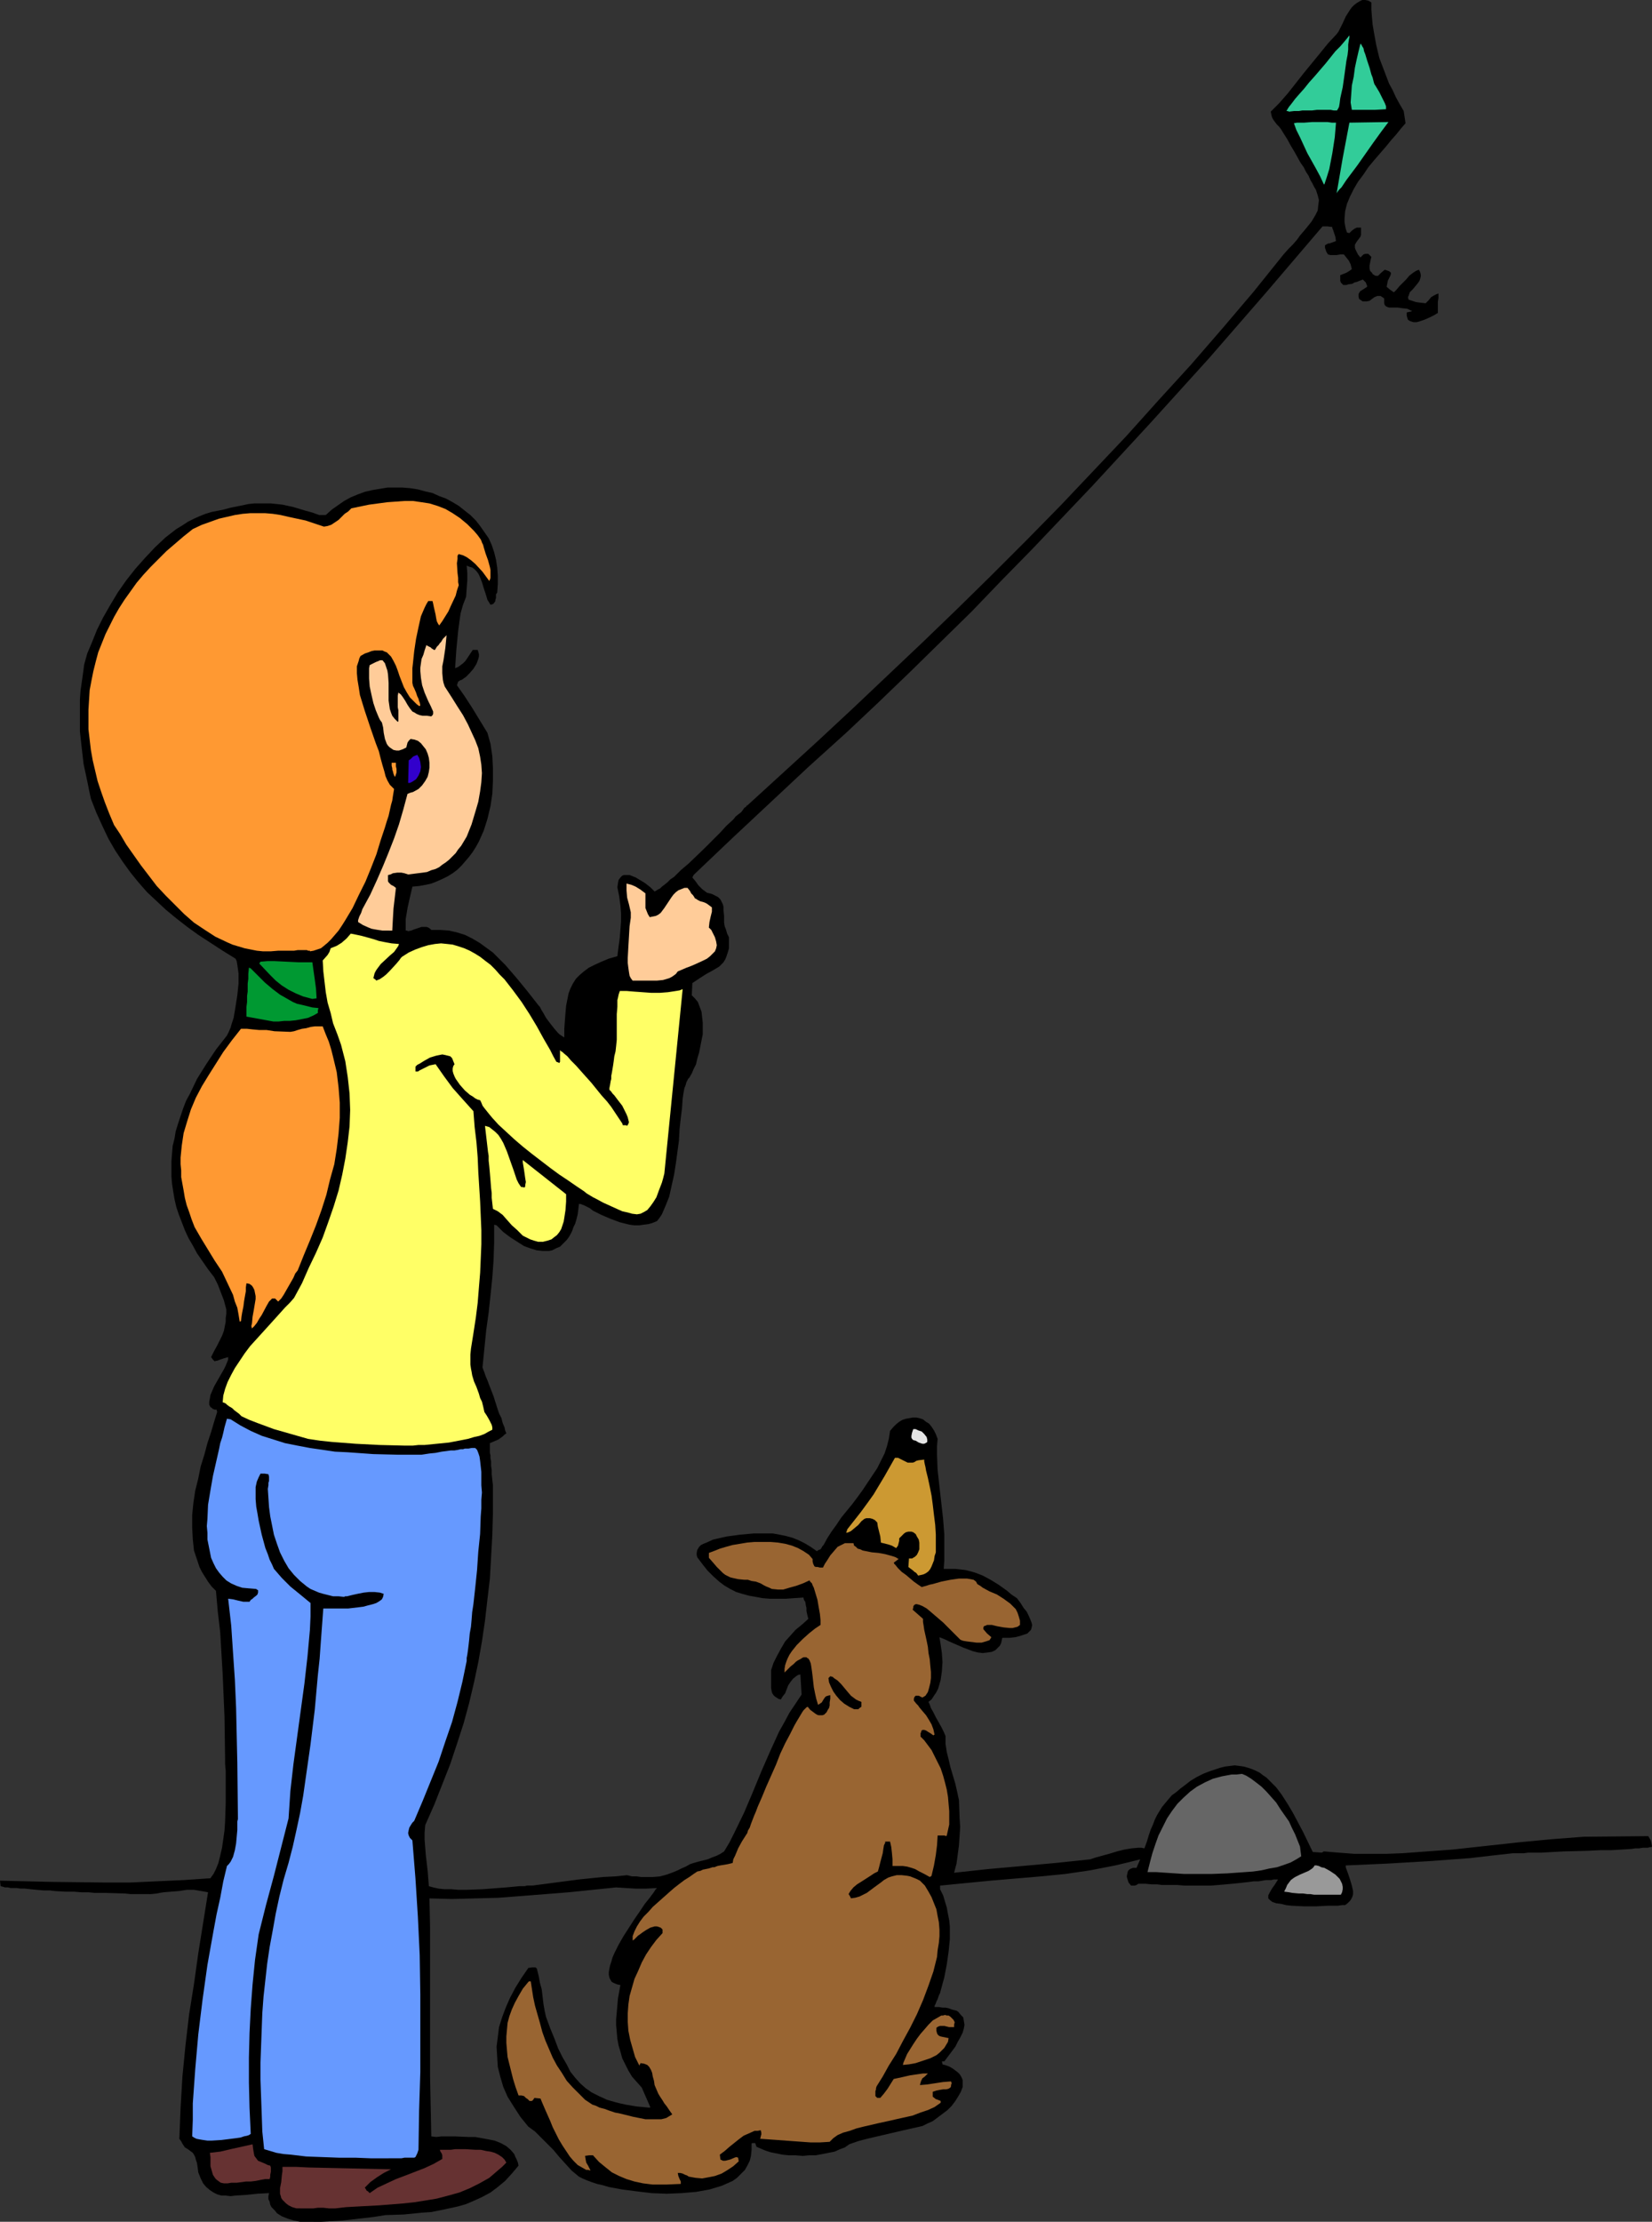 <?xml version="1.0" encoding="UTF-8" standalone="no"?>
<svg
   version="1.0"
   width="115.767mm"
   height="155.668mm"
   id="svg25"
   sodipodi:docname="Kite Flying 6.wmf"
   xmlns:inkscape="http://www.inkscape.org/namespaces/inkscape"
   xmlns:sodipodi="http://sodipodi.sourceforge.net/DTD/sodipodi-0.dtd"
   xmlns="http://www.w3.org/2000/svg"
   xmlns:svg="http://www.w3.org/2000/svg">
  <rect width="100%" height="100%" fill="#333333" stroke="none"/>
  <sodipodi:namedview
     id="namedview25"
     pagecolor="#ffffff"
     bordercolor="#000000"
     borderopacity="0.25"
     inkscape:showpageshadow="2"
     inkscape:pageopacity="0.0"
     inkscape:pagecheckerboard="0"
     inkscape:deskcolor="#d1d1d1"
     inkscape:document-units="mm" />
  <defs
     id="defs1">
    <pattern
       id="WMFhbasepattern"
       patternUnits="userSpaceOnUse"
       width="6"
       height="6"
       x="0"
       y="0" />
  </defs>
  <path
     style="fill:#000000;fill-opacity:1;fill-rule:evenodd;stroke:none"
     d="m 79.495,588.353 -1.616,-0.323 -1.616,-0.485 -1.616,-0.646 -1.293,-0.808 -0.485,-0.646 -0.485,-0.485 -0.485,-0.485 -0.323,-0.646 -0.162,-0.808 -0.323,-0.646 v -0.808 l 0.162,-0.808 -3.07,0.162 -3.07,0.323 -2.747,0.162 -1.293,0.162 -1.293,-0.162 h -1.131 l -1.131,-0.323 -0.969,-0.485 -0.969,-0.646 -0.969,-0.808 -0.808,-0.97 -0.646,-1.293 -0.646,-1.616 -0.162,-1.293 -0.162,-1.131 -0.323,-0.97 -0.162,-0.646 -0.323,-0.646 -0.323,-0.485 -0.646,-0.485 -0.646,-0.485 -0.808,-0.485 -0.323,-0.485 -0.323,-0.485 -0.323,-0.646 -0.485,-0.646 0.162,-4.201 0.162,-4.04 0.485,-8.241 0.808,-8.241 0.969,-8.241 1.293,-8.08 1.131,-8.08 2.585,-16.159 -1.777,-0.323 -1.939,-0.323 h -1.939 l -2.1,0.323 -2.1,0.162 -1.939,0.162 -0.969,0.162 -0.808,0.162 -1.616,0.162 H 37.809 36.031 34.577 l -1.454,-0.162 -5.332,-0.162 h -1.293 -1.454 l -1.616,-0.162 h -1.939 l -1.939,-0.162 h -2.262 l -2.747,-0.162 -1.293,-0.162 H 11.633 L 9.694,500.448 8.079,500.286 6.625,500.125 H 5.494 L 4.363,499.963 H 3.393 2.747 L 2.1,499.801 H 1.616 1.293 L 0.808,499.64 0.162,499.478 0,498.024 l 13.734,0.323 13.895,0.162 h 6.948 l 6.948,-0.323 7.109,-0.323 7.109,-0.485 0.323,-0.485 0.485,-0.646 0.646,-1.293 0.646,-1.616 0.485,-1.939 0.485,-2.101 0.323,-2.262 0.323,-2.262 0.162,-2.424 0.162,-4.848 v -4.525 -2.101 -1.939 l -0.162,-1.778 v -1.454 l -0.162,-11.15 -0.485,-11.311 -0.323,-5.494 -0.323,-5.494 -0.646,-5.494 -0.485,-5.494 -1.131,-1.131 -0.969,-1.293 -0.808,-1.293 -0.808,-1.293 -0.646,-1.293 -0.485,-1.454 -0.485,-1.454 -0.485,-1.454 -0.323,-3.07 -0.162,-3.07 v -3.232 l 0.323,-3.232 0.485,-3.232 0.808,-3.232 0.646,-3.232 0.969,-3.07 0.808,-3.07 0.969,-2.909 0.808,-2.747 0.808,-2.585 -0.162,-0.646 h -0.485 l -0.485,-0.162 -0.323,-0.323 -0.323,-0.162 -0.323,-0.646 v -0.808 l 0.162,-0.808 0.162,-0.97 0.485,-1.131 0.485,-1.131 1.293,-2.262 1.293,-2.262 0.485,-0.97 0.323,-0.808 0.323,-0.808 v -0.646 l -1.131,0.323 -0.969,0.323 -0.808,0.323 h -0.323 l -0.323,0.162 -0.485,-0.485 -0.485,-0.646 0.808,-1.616 0.808,-1.454 0.646,-1.293 0.646,-1.293 0.485,-1.293 0.323,-1.616 0.162,-0.808 v -0.97 l 0.162,-1.131 v -1.131 l -0.646,-2.424 -0.808,-2.101 -0.808,-2.101 -0.969,-1.939 -1.616,-2.101 -1.454,-2.101 -1.454,-2.101 -1.131,-2.101 -1.131,-1.939 -0.969,-2.101 -0.808,-2.101 -0.808,-2.101 -0.646,-1.939 -0.485,-2.101 -0.323,-1.939 -0.323,-2.101 -0.162,-1.939 v -2.101 -1.939 l 0.162,-2.101 0.162,-1.939 0.485,-1.939 0.323,-1.939 0.646,-2.101 0.646,-1.939 0.646,-1.939 0.808,-2.101 0.969,-1.778 1.939,-4.04 2.424,-3.878 2.585,-3.878 2.908,-3.717 0.485,-0.97 0.485,-1.131 0.323,-1.131 0.485,-1.454 0.485,-2.909 0.485,-3.07 0.323,-3.07 v -2.747 l -0.162,-1.131 -0.162,-1.131 -0.162,-0.97 -0.323,-0.646 -3.393,-2.101 -3.231,-2.101 -3.231,-2.101 -2.908,-2.101 -2.908,-2.262 -2.747,-2.262 -2.424,-2.262 -2.585,-2.424 -2.262,-2.585 -2.1,-2.585 -2.1,-2.909 -1.939,-2.909 -1.777,-3.07 -1.616,-3.393 -1.616,-3.555 -1.454,-3.717 -0.485,-2.262 -0.485,-2.424 -0.969,-4.525 -0.485,-4.201 -0.485,-4.363 v -4.201 -4.363 l 0.162,-2.262 0.323,-2.262 0.323,-2.262 0.323,-2.424 0.808,-2.909 1.293,-3.07 1.293,-3.232 1.616,-3.232 1.939,-3.393 1.939,-3.232 2.262,-3.232 2.424,-3.07 2.585,-2.909 2.585,-2.747 2.747,-2.585 1.454,-1.131 1.454,-1.131 1.616,-0.97 1.454,-0.97 1.616,-0.808 1.454,-0.646 1.616,-0.646 1.616,-0.485 1.616,-0.323 1.616,-0.323 1.777,-0.485 1.616,-0.323 1.616,-0.323 1.454,-0.323 1.616,-0.162 h 1.454 2.908 l 3.07,0.323 1.454,0.323 1.454,0.323 1.616,0.485 1.616,0.485 1.777,0.485 1.777,0.646 h 1.777 l 1.616,-1.454 1.616,-1.131 1.616,-1.131 1.777,-0.97 1.939,-0.808 1.777,-0.646 2.1,-0.485 1.939,-0.323 1.939,-0.323 h 1.939 2.1 l 1.939,0.162 2.1,0.323 1.777,0.485 2.1,0.485 1.777,0.808 1.777,0.646 1.777,0.97 1.616,0.97 1.616,1.293 1.454,1.131 1.454,1.454 1.131,1.454 1.131,1.616 1.131,1.616 0.808,1.778 0.646,1.939 0.485,1.939 0.323,2.101 0.162,2.101 v 2.262 l -0.162,2.262 -0.323,0.485 v 0.97 l -0.162,0.485 v 0.323 l -0.323,0.485 -0.323,0.323 -0.646,0.162 -0.808,-1.293 -0.485,-1.616 -0.485,-1.454 -0.485,-1.616 -0.646,-1.616 -0.323,-0.646 -0.485,-0.646 -0.485,-0.485 -0.646,-0.485 -0.646,-0.162 -0.808,-0.323 0.162,1.939 v 1.939 l -0.162,2.101 -0.162,2.262 -0.808,2.101 -0.646,2.262 -0.323,2.262 -0.323,2.424 -0.485,5.009 -0.162,2.424 -0.162,2.424 0.808,-0.323 0.646,-0.485 0.646,-0.485 0.646,-0.646 0.969,-1.454 0.969,-1.454 h 1.293 l 0.162,0.485 0.162,0.646 v 0.646 l -0.162,0.646 -0.485,1.293 -0.808,1.293 -0.969,1.131 -0.969,0.97 -1.131,0.808 -0.485,0.162 -0.485,0.323 -0.323,0.97 1.939,2.747 2.1,3.232 4.039,6.625 0.808,2.909 0.485,3.232 0.162,3.232 v 3.393 l -0.162,3.393 -0.485,3.232 -0.808,3.393 -0.969,3.07 -0.646,1.454 -0.646,1.454 -0.808,1.454 -0.808,1.293 -0.969,1.293 -0.969,1.131 -0.969,1.131 -1.131,1.131 -1.293,0.97 -1.293,0.808 -1.293,0.646 -1.454,0.646 -1.616,0.646 -1.454,0.323 -1.777,0.323 -1.777,0.162 -0.646,2.747 -0.646,2.909 -0.485,2.909 v 1.454 1.616 h 0.323 l 0.323,0.162 0.808,-0.162 0.808,-0.323 0.969,-0.323 0.969,-0.323 h 0.808 0.485 l 0.485,0.162 0.485,0.323 0.323,0.323 h 2.424 l 2.262,0.162 2.1,0.485 2.1,0.646 1.939,0.97 1.939,1.131 1.777,1.293 1.777,1.293 1.616,1.616 1.616,1.616 3.07,3.555 2.908,3.555 2.908,3.717 0.323,0.323 0.162,0.323 0.323,0.646 0.323,0.485 0.808,1.454 0.969,1.293 1.131,1.454 0.969,1.131 0.485,0.485 0.485,0.323 0.485,0.323 0.323,0.162 v -2.262 l 0.162,-2.262 0.162,-2.101 0.162,-1.778 0.323,-1.616 0.323,-1.616 0.485,-1.293 0.646,-1.293 0.808,-1.293 0.969,-0.97 1.131,-0.97 1.293,-0.97 1.616,-0.808 1.777,-0.808 1.939,-0.808 2.262,-0.646 0.323,-2.585 0.162,-1.131 0.162,-1.293 0.162,-2.101 0.162,-2.101 v -2.101 l -0.162,-2.101 -0.323,-2.424 -0.485,-2.424 0.162,-1.131 0.162,-0.808 0.485,-0.646 0.485,-0.485 0.485,-0.162 h 0.646 0.808 l 1.616,0.646 0.808,0.485 1.616,0.97 1.454,1.131 0.646,0.646 0.485,0.485 0.323,-0.162 0.485,-0.323 0.646,-0.323 0.485,-0.485 0.646,-0.485 0.808,-0.646 0.808,-0.808 0.969,-0.646 1.777,-1.778 2.1,-1.778 4.201,-4.04 2.1,-2.101 1.939,-1.939 1.777,-1.939 1.777,-1.616 0.646,-0.808 0.808,-0.646 0.646,-0.485 0.485,-0.646 0.323,-0.485 0.485,-0.323 0.162,-0.323 h 0.162 l 18.743,-17.129 9.371,-8.726 9.21,-8.726 9.21,-8.726 9.21,-8.888 9.048,-8.888 9.048,-9.049 9.048,-9.211 8.725,-9.211 8.725,-9.211 8.563,-9.534 8.563,-9.372 8.402,-9.695 8.24,-9.695 7.917,-9.857 1.293,-1.454 1.131,-1.131 1.131,-1.293 0.808,-1.131 0.969,-1.131 0.808,-0.97 0.646,-0.808 0.646,-0.808 0.485,-0.808 0.485,-0.808 0.323,-0.646 0.323,-0.646 0.162,-1.454 0.162,-1.293 -0.323,-1.293 -0.485,-1.454 -0.485,-0.808 -0.485,-0.97 -0.485,-0.808 -0.485,-1.131 -0.646,-0.97 -0.646,-1.293 -0.808,-1.131 -0.808,-1.454 -0.808,-1.454 -0.969,-1.616 -0.969,-1.778 -1.131,-1.778 -0.485,-0.808 -0.485,-0.646 -0.646,-0.646 -0.969,-1.293 -0.323,-0.646 -0.162,-0.646 -0.162,-0.808 2.262,-2.262 2.262,-2.585 4.201,-5.333 4.363,-5.333 2.1,-2.585 2.262,-2.424 0.485,-0.646 0.323,-0.646 0.808,-1.616 0.808,-1.778 1.131,-1.778 0.485,-0.646 0.646,-0.646 0.646,-0.485 0.808,-0.485 L 360.797,0 h 0.808 l 0.808,0.162 0.808,0.485 V 2.585 l 0.162,2.101 0.162,1.778 0.323,1.939 0.646,3.555 0.808,3.393 1.293,3.393 1.293,3.393 0.969,1.778 0.808,1.778 0.969,1.778 1.131,1.939 0.485,3.232 -1.131,1.293 -1.293,1.616 -1.293,1.454 -1.454,1.778 -3.07,3.555 -1.616,1.939 -1.293,1.939 -1.454,1.939 -1.131,1.939 -0.969,1.939 -0.808,1.939 -0.485,1.939 -0.162,1.939 v 0.97 l 0.162,0.97 0.162,0.808 0.323,0.97 0.646,0.162 0.646,-0.646 0.646,-0.485 0.646,-0.323 h 0.485 0.646 v 0.808 0.485 0.646 l -0.162,0.485 -0.485,0.646 -0.485,0.646 -0.485,0.808 v 0.323 0.485 l 0.162,0.485 0.323,0.646 0.323,0.646 0.646,0.808 0.323,-0.323 0.162,-0.162 0.323,-0.323 0.485,-0.162 h 0.323 0.485 l 0.808,0.808 -0.162,0.646 -0.162,0.808 -0.162,0.808 v 0.808 l 0.162,0.646 0.485,0.485 0.162,0.323 0.485,0.323 0.323,0.162 h 0.646 l 0.808,-0.808 0.969,-0.808 0.485,0.162 0.485,0.162 0.323,0.162 0.162,0.162 0.162,0.162 v 0.323 l -0.162,0.485 -0.323,0.646 -0.323,0.646 -0.162,0.808 -0.162,0.808 0.969,0.808 0.969,0.646 0.646,-0.646 0.808,-0.97 1.777,-1.778 0.808,-0.97 0.808,-0.646 0.969,-0.646 0.808,-0.323 0.323,0.646 0.162,0.646 v 0.485 l -0.162,0.646 -0.162,0.485 -0.323,0.485 -0.646,0.808 -0.808,0.97 -0.808,0.808 -0.162,0.485 -0.162,0.485 -0.162,0.323 0.162,0.646 0.969,0.323 0.969,0.323 1.131,0.162 1.454,0.162 0.808,-0.808 0.646,-0.808 0.808,-0.485 0.646,-0.323 0.485,-0.162 v 1.131 l -0.162,1.131 v 1.454 1.454 l -0.323,0.162 -0.485,0.323 -1.293,0.646 -1.454,0.646 -1.454,0.485 -0.646,0.162 h -0.808 l -0.485,-0.162 -0.485,-0.162 -0.485,-0.323 -0.162,-0.485 -0.162,-0.646 v -0.808 l 1.454,-0.323 -0.646,-0.323 -0.646,-0.323 -1.454,-0.162 -1.131,-0.162 h -1.293 -0.969 l -0.485,-0.162 -0.323,-0.162 -0.323,-0.323 -0.162,-0.485 v -0.485 -0.808 l -0.485,-0.323 -0.485,-0.323 h -0.485 -0.323 l -0.808,0.323 -0.646,0.485 -0.646,0.485 -0.808,0.162 h -0.485 -0.485 l -0.485,-0.323 -0.485,-0.323 -0.162,-0.646 v -0.646 l 0.162,-0.323 0.323,-0.485 0.808,-0.485 0.485,-0.323 0.485,-0.323 v -0.323 l -0.162,-0.323 -0.162,-0.485 -0.808,-0.808 -0.323,0.162 -0.485,0.162 -0.808,0.323 -0.646,0.162 -0.485,0.323 -1.131,0.162 -0.485,0.162 h -0.485 -0.323 l -0.323,-0.323 -0.323,-0.323 -0.162,-0.485 V 73.686 72.878 l 1.616,-0.646 0.808,-0.485 0.646,-0.485 -0.162,-0.646 -0.162,-0.646 -0.485,-0.97 -0.646,-0.808 -0.646,-0.808 h -0.969 l -0.969,0.162 h -0.969 -0.646 l -0.646,-0.162 -0.323,-0.485 -0.162,-0.323 -0.162,-0.485 -0.162,-0.485 V 64.96 l 0.808,-0.485 h 0.323 l 0.485,-0.162 0.485,-0.162 0.808,-0.323 -0.162,-1.131 -0.323,-0.97 -0.323,-0.97 -0.162,-0.323 v -0.323 l -1.293,-0.162 h -1.293 l -15.026,17.613 -15.026,17.29 -15.511,17.129 -15.511,16.805 -15.834,16.644 -8.079,8.241 -7.917,8.241 -8.24,8.08 -8.24,8.08 -8.402,8.08 -8.402,7.918 -10.018,9.049 -10.018,9.372 -10.018,9.372 -9.856,9.372 -0.485,0.485 -0.323,0.646 0.808,0.97 0.808,1.131 0.969,0.97 0.646,0.485 0.646,0.485 1.293,0.323 0.969,0.485 0.646,0.323 0.646,0.646 0.323,0.646 0.323,0.646 0.162,0.646 v 0.808 l 0.162,1.616 v 1.778 l 0.162,0.97 0.323,0.808 0.323,1.131 0.485,0.97 v 1.616 1.293 l -0.323,1.131 -0.323,0.97 -0.323,0.808 -0.485,0.808 -0.646,0.646 -0.485,0.485 -1.616,0.97 -1.777,0.97 -1.777,1.131 -0.969,0.646 -0.969,0.646 -0.162,3.232 0.808,0.808 0.808,0.97 0.485,1.293 0.485,1.293 0.162,1.454 0.162,1.454 v 1.616 1.454 l -0.323,1.616 -0.323,1.616 -0.323,1.616 -0.485,1.616 -0.323,1.454 -0.646,1.293 -0.485,1.131 -0.646,1.131 -0.323,0.323 -0.162,0.323 -0.323,0.646 -0.162,0.646 -0.323,0.808 -0.162,0.808 -0.162,0.97 -0.162,1.131 -0.162,2.424 -0.323,2.585 -0.323,2.909 -0.162,3.07 -0.808,5.979 -0.485,3.07 -0.646,2.909 -0.646,2.909 -0.969,2.424 -0.485,1.131 -0.485,1.131 -0.646,0.97 -0.646,0.808 -1.131,0.485 -1.131,0.323 -1.293,0.162 -1.131,0.162 h -1.293 l -1.293,-0.162 -2.585,-0.646 -2.585,-0.97 -2.262,-0.97 -2.262,-1.131 -0.808,-0.646 -0.969,-0.485 -0.646,-0.323 -0.485,-0.162 -0.323,-0.162 h -0.485 l -0.162,1.454 -0.162,1.293 -0.323,1.293 -0.323,1.131 -0.485,0.97 -0.323,0.97 -0.485,0.97 -0.485,0.808 -0.485,0.646 -0.646,0.646 -0.646,0.646 -0.485,0.485 -0.808,0.323 -0.646,0.323 -0.646,0.323 -0.808,0.162 h -1.616 l -1.616,-0.162 -1.616,-0.485 -1.777,-0.646 -1.777,-1.131 -1.777,-1.131 -1.939,-1.454 -1.777,-1.778 -0.646,-0.162 v 4.848 l -0.162,4.686 -0.323,4.525 -0.485,4.686 -0.485,4.525 -0.646,4.686 -0.485,4.848 -0.485,4.848 v 0 0.162 l 0.162,0.485 0.323,0.808 0.323,0.97 0.485,1.131 0.485,1.293 1.131,2.909 0.969,3.07 0.485,1.454 0.646,1.293 0.323,1.293 0.485,1.131 0.162,0.808 0.323,0.808 -0.485,0.323 -0.485,0.485 -1.131,0.808 -1.131,0.485 -1.131,0.485 v 1.131 0.97 0.485 l 0.162,0.646 v 0.808 l 0.162,0.808 v 1.131 l 0.162,1.131 v 1.131 l 0.162,1.454 0.162,1.454 v 1.616 5.817 l -0.162,5.817 -0.323,5.817 -0.323,5.656 -0.646,5.494 -0.646,5.656 -0.808,5.494 -0.969,5.494 -1.131,5.332 -1.293,5.494 -1.454,5.333 -1.777,5.494 -1.777,5.332 -2.1,5.333 -2.1,5.333 -2.424,5.494 -0.162,1.939 v 1.939 l 0.323,4.04 0.485,4.201 0.323,4.04 1.131,0.323 1.454,0.323 1.616,0.162 h 1.777 l 1.939,0.162 h 1.939 l 4.363,-0.162 4.201,-0.323 2.1,-0.162 1.777,-0.162 1.616,-0.162 h 1.454 l 0.646,-0.162 h 0.646 0.485 0.323 l 6.14,-0.808 6.14,-0.808 6.301,-0.646 3.232,-0.162 3.231,-0.323 1.293,0.323 h 1.293 l 1.131,0.162 h 1.131 1.939 l 1.939,-0.162 1.777,-0.485 1.777,-0.646 1.131,-0.485 0.969,-0.485 1.131,-0.485 1.131,-0.646 0.969,-0.323 1.131,-0.323 2.585,-0.646 1.131,-0.485 1.293,-0.485 0.969,-0.485 0.969,-0.646 1.454,-2.424 1.293,-2.585 2.585,-5.333 2.262,-5.333 2.262,-5.494 2.262,-5.171 2.424,-5.333 1.454,-2.585 1.293,-2.424 1.616,-2.424 1.616,-2.424 -0.323,-5.333 -0.646,0.162 -0.485,0.323 -0.808,0.646 -0.646,0.808 -0.646,0.97 -0.808,2.101 -0.646,0.808 -0.485,0.808 -0.646,-0.162 -0.485,-0.323 -0.485,-0.323 -0.323,-0.323 -0.323,-0.485 -0.162,-0.485 -0.162,-0.97 v -1.293 -1.131 -1.131 -1.131 l 0.646,-1.939 0.969,-1.939 0.969,-1.778 1.131,-1.939 1.454,-1.616 1.293,-1.454 1.777,-1.454 1.616,-1.454 -0.323,-1.293 -0.162,-0.808 v -0.808 l -0.162,-0.646 -0.162,-0.97 -0.323,-0.485 -0.162,-0.646 -2.424,0.162 -2.262,0.162 h -2.1 -2.1 l -1.939,-0.162 -1.777,-0.323 -1.777,-0.323 -1.777,-0.485 -1.616,-0.485 -1.616,-0.808 -1.616,-0.97 -1.293,-0.97 -1.616,-1.454 -1.454,-1.454 -1.293,-1.616 -1.454,-1.939 -0.162,-0.646 v -0.485 l 0.162,-0.808 0.485,-0.808 0.485,-0.485 0.646,-0.323 0.808,-0.323 1.777,-0.808 3.555,-0.808 3.555,-0.485 3.555,-0.323 h 1.616 1.777 1.777 l 1.777,0.323 1.616,0.323 1.777,0.485 1.616,0.646 1.616,0.808 1.616,0.97 1.616,1.131 0.485,-0.323 0.485,-0.162 0.323,-0.485 0.162,-0.323 0.323,-0.323 0.969,-1.778 1.131,-1.778 1.293,-1.778 1.293,-1.939 2.908,-3.555 1.454,-1.939 1.293,-1.778 2.585,-3.878 1.293,-1.939 0.969,-1.939 0.969,-1.939 0.646,-1.939 0.485,-1.939 0.323,-2.101 0.808,-0.97 0.808,-0.808 0.808,-0.646 0.808,-0.485 0.969,-0.323 0.969,-0.162 0.808,-0.162 h 0.969 l 0.808,0.162 0.969,0.323 0.808,0.646 0.808,0.485 0.646,0.808 0.646,0.97 0.485,0.97 0.485,1.293 -0.162,1.939 v 2.262 l 0.162,4.04 0.485,4.363 0.969,8.564 0.323,4.201 v 4.525 2.262 l -0.162,2.262 h 1.616 1.454 l 1.454,0.162 1.293,0.162 1.293,0.323 1.131,0.323 2.1,0.808 2.1,1.131 2.1,1.293 1.131,0.808 1.131,0.808 1.131,0.97 1.454,0.97 0.969,1.293 0.808,1.293 0.808,0.97 0.485,0.97 0.485,1.131 0.323,0.808 0.162,0.646 -0.162,0.808 -0.162,0.485 -0.485,0.485 -0.485,0.485 -0.969,0.323 -0.969,0.323 -1.293,0.323 -1.454,0.162 h -1.939 l -0.162,0.808 -0.162,0.646 -0.323,0.646 -0.323,0.323 -0.485,0.485 -0.323,0.323 -0.969,0.485 -1.131,0.162 -1.293,0.162 -1.293,-0.162 -1.293,-0.323 -2.585,-0.97 -2.585,-1.131 -1.131,-0.485 -0.969,-0.485 -0.808,-0.323 -0.808,-0.323 0.323,1.939 0.323,2.262 0.162,2.424 -0.162,2.424 -0.323,2.262 -0.323,1.131 -0.323,1.131 -0.485,0.97 -0.646,0.97 -0.646,0.97 -0.808,0.646 0.162,0.323 0.162,0.323 0.323,0.97 0.646,1.131 0.646,1.293 1.454,2.585 0.646,1.293 0.485,1.131 v 2.101 l 0.323,2.101 0.485,1.939 0.485,2.101 1.293,4.363 0.485,2.101 0.485,2.262 0.162,4.686 0.162,2.424 -0.162,2.424 -0.162,2.424 -0.323,2.424 -0.323,2.424 -0.646,2.424 8.887,-0.97 9.048,-0.808 8.887,-0.808 9.21,-0.97 1.454,-0.485 1.777,-0.485 1.777,-0.485 2.1,-0.646 1.939,-0.485 1.939,-0.323 1.777,-0.162 h 0.808 l 0.808,0.162 0.646,-1.778 0.485,-1.616 0.485,-1.454 0.646,-1.454 0.485,-1.293 0.646,-1.293 1.293,-2.101 0.808,-0.97 0.808,-0.97 0.969,-1.131 1.131,-0.808 1.131,-0.97 1.293,-0.97 1.454,-1.131 1.616,-0.97 1.616,-0.808 1.616,-0.646 1.454,-0.485 1.454,-0.485 1.293,-0.323 1.293,-0.162 1.293,-0.162 1.293,0.162 1.131,0.162 1.131,0.323 0.969,0.323 1.131,0.485 0.969,0.485 0.808,0.646 0.969,0.646 0.808,0.808 1.777,1.778 1.454,1.939 1.454,2.262 1.454,2.424 1.293,2.424 1.454,2.747 2.585,5.332 2.424,0.162 0.485,-0.323 3.878,0.323 4.201,0.323 h 4.201 4.201 l 4.363,-0.162 4.363,-0.323 8.887,-0.646 8.887,-0.97 8.887,-0.97 8.563,-0.808 4.201,-0.323 4.201,-0.323 17.127,-0.162 0.646,1.131 0.162,0.646 0.162,0.97 -0.162,0.162 h -0.323 l -0.646,0.162 h -0.646 -0.646 l -0.969,0.162 h -0.969 l -1.131,0.162 -2.585,0.162 -2.747,0.162 h -2.908 l -3.232,0.162 -6.301,0.162 -3.07,0.162 -2.908,0.162 h -2.424 -1.131 l -1.131,0.162 h -0.969 -0.808 -0.646 -0.485 l -5.817,0.646 -5.494,0.646 -10.987,0.808 -10.987,0.646 -10.987,0.485 v 0.485 l 0.162,0.485 0.485,1.293 0.485,1.454 0.485,1.616 0.323,1.454 v 0.808 l -0.162,0.646 -0.323,0.646 -0.323,0.485 -0.646,0.646 -0.646,0.485 h -0.808 l -1.131,0.162 h -1.131 -1.454 l -3.07,0.162 h -3.393 l -3.231,-0.162 -1.454,-0.162 -1.293,-0.323 -1.293,-0.162 -0.969,-0.323 -0.646,-0.485 -0.485,-0.485 v -0.808 l 0.323,-0.646 0.646,-1.131 0.808,-1.131 0.808,-1.293 h -0.646 -0.485 l -0.646,0.162 h -0.646 -0.808 l -0.969,0.162 -0.969,0.162 h -1.293 l -1.131,0.162 -1.454,0.162 -1.454,0.162 -1.616,0.162 -1.777,0.162 -1.939,0.162 -1.939,0.162 h -6.948 l -1.939,-0.162 h -1.777 -1.131 -1.131 l -1.293,-0.162 h -1.454 l -1.616,-0.162 h -1.939 l -0.485,0.323 -0.485,0.162 h -0.969 l -0.646,-0.808 -0.323,-0.97 -0.162,-0.646 0.162,-0.808 0.162,-0.646 0.485,-0.485 0.808,-0.323 h 0.969 l 0.969,-2.262 -3.232,0.808 -3.393,0.808 -6.625,1.293 -6.625,0.97 -6.625,0.646 -13.249,1.131 -6.625,0.646 -6.625,0.646 v 0.485 0.485 l 0.808,1.616 0.485,1.616 0.485,1.616 0.323,1.778 0.323,1.616 0.162,1.616 v 1.616 1.778 l -0.323,3.232 -0.485,3.393 -0.646,3.393 -0.969,3.555 -0.162,0.646 -0.323,0.646 -0.323,0.97 -0.323,0.646 -0.162,0.485 -0.162,0.323 -0.162,0.323 v 0.323 h 1.131 l 0.969,0.162 h 0.808 l 0.808,0.162 0.808,0.323 0.646,0.162 0.646,0.162 0.485,0.323 0.646,0.808 0.646,0.646 0.162,0.97 0.162,0.97 -0.162,0.97 -0.323,1.131 -0.646,1.293 -0.646,1.131 -0.646,1.293 -0.969,1.293 -1.939,2.585 h -0.646 l 0.162,0.808 1.131,0.323 0.808,0.323 0.808,0.485 0.646,0.485 0.646,0.485 0.485,0.485 0.323,0.485 0.323,0.646 0.162,0.485 v 0.485 1.293 l -0.485,1.293 -0.646,1.131 -0.808,1.293 -0.969,1.293 -1.131,1.131 -1.293,0.97 -1.293,0.97 -1.293,0.97 -1.454,0.646 -1.293,0.646 -5.009,1.131 -4.847,1.131 -4.847,1.131 -2.424,0.646 -2.262,0.808 -1.131,0.808 -1.293,0.485 -1.454,0.646 -1.616,0.323 -1.616,0.323 -1.777,0.323 h -1.777 l -1.616,0.162 -1.939,-0.162 h -1.777 l -1.616,-0.162 -1.616,-0.323 -1.616,-0.323 -1.454,-0.485 -1.131,-0.485 -1.131,-0.485 -0.323,-0.97 h -0.485 -0.162 -0.162 l -0.162,0.162 v 1.616 l -0.162,1.616 -0.323,1.293 -0.646,1.293 -0.646,1.131 -0.969,0.97 -1.131,1.131 -1.131,0.808 -1.454,0.646 -1.454,0.646 -1.616,0.485 -1.616,0.485 -1.777,0.323 -1.777,0.323 -1.939,0.162 -1.939,0.162 -3.878,0.162 -4.039,-0.162 -4.039,-0.485 -3.716,-0.485 -1.777,-0.323 -1.777,-0.323 -1.616,-0.485 -1.454,-0.323 -1.454,-0.485 -1.293,-0.485 -1.131,-0.485 -0.969,-0.485 -1.939,-1.616 -1.616,-1.778 -1.616,-1.778 -1.616,-1.939 -1.616,-1.616 -1.616,-1.616 -1.616,-1.616 -1.777,-1.293 -2.1,-2.585 -1.777,-2.747 -1.616,-2.585 -1.131,-2.585 -0.808,-2.747 -0.646,-2.585 -0.162,-2.585 -0.162,-2.747 0.323,-2.585 0.323,-2.585 0.808,-2.585 0.969,-2.585 1.131,-2.585 1.454,-2.747 1.616,-2.585 1.777,-2.585 0.969,-0.162 h 0.969 l 0.323,0.323 0.162,0.646 0.162,0.646 0.162,0.646 0.323,1.778 0.485,1.778 0.485,4.04 0.323,1.778 0.323,1.454 1.131,3.07 1.131,2.747 0.969,2.585 1.131,2.262 1.131,1.939 0.969,1.939 1.293,1.616 1.293,1.454 1.454,1.293 1.616,1.131 1.939,0.97 2.1,0.97 2.262,0.646 1.293,0.323 1.454,0.323 2.908,0.485 1.777,0.162 1.616,0.162 0.162,-0.162 v 0 l -1.131,-2.585 -1.131,-2.585 -1.293,-1.454 -1.293,-1.454 -0.969,-1.616 -0.808,-1.616 -0.808,-1.616 -0.485,-1.778 -0.485,-1.616 -0.323,-1.778 -0.162,-1.778 -0.162,-1.778 v -1.616 l 0.162,-1.778 0.323,-3.717 0.646,-3.555 -0.808,-0.162 -0.808,-0.323 -0.646,-0.323 -0.323,-0.485 -0.323,-0.646 -0.162,-0.808 v -0.646 l 0.162,-0.97 0.162,-0.808 0.323,-0.97 0.323,-1.131 0.485,-1.131 1.131,-2.262 1.293,-2.262 2.908,-4.525 1.454,-2.101 1.293,-1.939 0.646,-0.808 0.646,-0.808 0.485,-0.646 0.485,-0.646 0.323,-0.485 0.323,-0.485 0.162,-0.162 0.162,-0.162 -2.908,0.162 h -2.747 l -2.585,-0.162 -2.585,-0.162 -12.603,1.293 -6.14,0.485 -6.14,0.485 -6.301,0.485 -6.14,0.162 -6.14,0.162 -5.978,-0.162 0.162,7.756 v 7.756 15.836 15.998 l 0.162,7.918 0.162,7.756 1.293,0.162 1.454,-0.162 h 3.393 l 3.716,0.162 h 1.777 l 1.777,0.323 1.777,0.323 1.616,0.323 1.616,0.646 1.454,0.808 1.131,0.97 0.969,1.131 0.323,0.808 0.323,0.646 0.323,0.808 0.162,0.808 -1.777,2.101 -1.777,1.939 -1.939,1.616 -1.939,1.454 -2.1,1.131 -2.1,0.97 -2.262,0.97 -2.262,0.646 -2.262,0.485 -2.262,0.485 -2.424,0.485 -2.424,0.162 -4.847,0.485 -4.847,0.162 -3.07,0.485 -2.747,0.323 -5.655,0.646 -5.494,0.323 z"
     id="path1" />
  <path
     style="fill:#663232;fill-opacity:1;fill-rule:evenodd;stroke:none"
     d="m 78.525,584.798 -1.131,-0.323 -0.969,-0.485 -0.646,-0.485 -0.485,-0.485 -0.485,-0.485 -0.323,-0.485 -0.162,-0.646 -0.162,-0.485 v -1.454 l 0.323,-1.616 0.162,-1.778 0.162,-1.131 v -1.131 h 3.555 l 3.393,0.162 7.271,0.162 7.271,0.162 7.271,0.162 -1.939,0.97 -1.777,1.131 -1.777,1.293 -0.646,0.646 -0.808,0.808 0.323,0.485 0.162,0.323 0.323,0.162 0.485,0.485 2.1,-1.454 2.424,-1.131 2.424,-1.131 2.585,-0.97 5.009,-1.939 2.424,-1.131 2.262,-1.293 v -0.485 -0.485 l -0.162,-0.485 -0.323,-0.485 -0.162,-0.485 h 1.777 1.131 l 1.131,-0.162 h 2.747 l 2.747,0.162 h 1.293 l 1.454,0.323 1.131,0.162 1.131,0.323 0.969,0.485 0.969,0.646 0.646,0.646 0.485,0.808 -1.131,1.131 -1.131,0.97 -2.262,1.939 -2.585,1.454 -2.585,1.293 -2.747,1.131 -2.908,0.808 -3.07,0.808 -2.908,0.485 -3.07,0.485 -3.07,0.323 -6.14,0.485 -5.978,0.323 -2.908,0.162 -2.747,0.323 h -1.777 l -1.454,-0.162 H 84.18 l -1.131,0.162 h -2.262 -1.131 z"
     id="path2" />
  <path
     style="fill:#996532;fill-opacity:1;fill-rule:evenodd;stroke:none"
     d="m 172.885,578.496 -2.585,-0.323 -2.262,-0.485 -2.1,-0.646 -1.939,-0.808 -1.939,-0.97 -1.616,-1.293 -1.777,-1.454 -1.616,-1.778 h -0.969 l -1.131,0.162 0.162,0.97 0.162,0.808 0.485,0.808 0.323,0.646 0.323,0.646 -0.646,-0.162 h -0.485 l -1.131,-0.646 -1.131,-0.646 -1.131,-1.131 -0.969,-1.131 -0.969,-1.454 -0.969,-1.454 -0.969,-1.616 -1.616,-3.232 -0.646,-1.616 -0.646,-1.454 -0.646,-1.454 -0.485,-1.131 -0.485,-1.131 -0.323,-0.808 -1.616,-0.162 -0.323,0.485 -0.323,0.323 h -0.646 l -0.485,-0.485 -0.485,-0.323 -0.323,-0.323 -0.162,-0.162 -0.646,-0.162 h -0.808 l -0.808,-2.262 -0.646,-2.101 -0.485,-1.939 -0.485,-1.939 -0.485,-1.939 -0.162,-1.778 -0.162,-1.939 v -1.778 l 0.162,-1.778 0.162,-1.778 0.485,-1.778 0.646,-1.778 0.808,-1.778 0.969,-1.778 1.131,-1.939 1.454,-1.778 0.162,-0.162 h 0.485 l 0.323,2.101 0.323,2.101 0.485,2.262 0.646,2.262 0.646,2.262 0.646,2.424 0.808,2.262 0.969,2.262 0.969,2.262 1.131,2.101 1.293,1.939 1.293,2.101 1.616,1.778 1.616,1.616 1.616,1.616 1.939,1.293 0.969,0.323 0.969,0.485 1.293,0.323 1.293,0.485 1.454,0.485 1.616,0.323 3.232,0.808 1.616,0.323 1.616,0.323 h 1.616 1.454 1.131 l 1.293,-0.323 0.808,-0.485 0.808,-0.485 -0.808,-1.131 -0.646,-0.97 -0.646,-0.808 -0.485,-0.808 -0.646,-0.97 -0.485,-0.808 -0.485,-1.131 -0.485,-1.131 -0.162,-1.131 -0.323,-1.131 -0.162,-0.97 -0.323,-0.808 -0.485,-0.808 -0.485,-0.485 -0.808,-0.323 -0.969,-0.162 -0.323,0.646 -1.131,-2.262 -0.646,-2.262 -0.646,-2.262 -0.485,-2.424 -0.162,-2.262 v -2.424 l 0.162,-2.262 0.323,-2.262 0.646,-2.262 0.646,-2.262 0.969,-2.101 0.969,-2.262 1.131,-2.101 1.293,-1.939 1.454,-1.939 1.616,-1.778 v -0.97 l -0.485,-0.485 -0.485,-0.162 -0.485,-0.162 h -0.646 l -1.131,0.323 -1.131,0.646 -0.969,0.646 -0.646,0.485 -0.485,0.323 -0.808,0.808 -0.323,0.323 -0.323,0.162 v -1.131 l 0.485,-1.293 0.646,-1.293 0.808,-1.293 0.969,-1.293 1.293,-1.293 1.131,-1.293 1.454,-1.293 2.908,-2.585 1.293,-1.131 1.454,-1.131 1.293,-0.97 1.293,-0.808 1.131,-0.808 0.969,-0.646 0.808,-0.162 0.646,-0.323 0.808,-0.162 0.808,-0.162 0.969,-0.323 h 0.485 l 0.808,-0.323 0.808,-0.162 0.969,-0.162 0.969,-0.162 1.293,-0.323 0.162,-0.97 0.485,-0.97 0.808,-1.939 0.969,-1.778 1.131,-1.778 0.323,-0.485 0.162,-0.646 0.485,-0.808 0.323,-0.97 0.808,-2.101 0.485,-1.131 0.485,-1.293 1.131,-2.585 1.131,-2.747 2.585,-5.817 1.131,-2.909 1.293,-2.747 1.293,-2.424 1.131,-2.262 0.646,-1.131 0.485,-0.808 0.485,-0.808 0.485,-0.808 0.323,-0.485 0.485,-0.485 0.323,-0.323 0.323,-0.162 0.646,0.808 0.646,0.485 0.646,0.485 0.485,0.323 0.485,0.162 h 0.485 0.485 l 0.485,-0.162 0.323,-0.323 0.323,-0.323 0.323,-0.646 0.323,-0.485 0.162,-0.646 v -0.808 l 0.162,-0.97 v -0.97 l -0.646,0.162 -0.485,0.162 -0.323,0.323 -0.323,0.485 -0.485,0.808 -0.485,0.323 -0.485,0.323 -0.485,-1.616 -0.323,-1.454 -0.323,-1.616 -0.162,-1.454 -0.162,-1.454 -0.162,-1.293 -0.162,-1.131 -0.162,-0.97 -0.323,-0.808 -0.323,-0.485 -0.323,-0.162 -0.162,-0.162 h -0.323 -0.485 l -0.323,0.162 -0.485,0.323 -0.646,0.323 -0.485,0.323 -0.646,0.646 -0.808,0.646 -0.808,0.808 -0.808,0.808 v -0.97 l 0.162,-0.97 0.323,-0.97 0.323,-0.808 0.485,-0.97 0.646,-0.97 1.293,-1.616 1.616,-1.616 1.616,-1.454 1.616,-1.293 1.454,-0.97 v -0.646 -0.646 l -0.162,-1.616 -0.323,-1.778 -0.323,-1.939 -0.485,-1.616 -0.485,-1.616 -0.323,-0.646 -0.162,-0.485 -0.485,-0.485 -0.162,-0.323 -1.777,0.808 -1.777,0.646 -1.777,0.485 -1.616,0.485 h -1.454 l -1.616,-0.162 -0.646,-0.323 -0.808,-0.323 -0.646,-0.323 -0.808,-0.485 -1.293,-0.485 -1.131,-0.162 -0.969,-0.323 h -0.969 l -1.616,-0.162 -1.454,-0.323 -0.646,-0.162 -0.646,-0.323 -0.646,-0.323 -0.646,-0.485 -0.808,-0.808 -0.808,-0.808 -0.969,-1.131 -1.131,-1.293 v -1.293 l 1.293,-0.485 1.616,-0.646 1.616,-0.485 1.777,-0.485 1.939,-0.323 1.939,-0.323 1.939,-0.162 h 2.1 2.1 l 1.939,0.162 1.939,0.323 1.777,0.485 1.616,0.646 1.454,0.808 1.454,0.97 0.969,1.131 v 0.646 l 0.162,0.646 0.162,0.323 0.162,0.323 0.323,0.162 h 0.485 l 0.646,0.162 h 0.808 l 0.162,-0.323 0.323,-0.646 0.646,-0.97 0.808,-1.293 0.969,-1.131 0.969,-1.131 0.646,-0.323 0.646,-0.323 0.646,-0.323 h 0.646 0.808 0.808 l 0.162,0.646 0.485,0.323 0.485,0.485 0.646,0.162 0.646,0.323 0.808,0.162 1.616,0.323 1.777,0.162 1.777,0.323 1.777,0.485 0.969,0.323 0.808,0.485 -1.293,0.97 0.162,0.323 0.323,0.323 0.646,0.808 0.969,0.97 1.131,0.808 2.1,1.778 1.131,0.808 0.969,0.646 0.485,-0.162 0.646,-0.162 0.969,-0.323 0.808,-0.162 2.262,-0.646 2.424,-0.485 2.262,-0.323 h 2.1 l 0.969,0.162 0.808,0.162 0.646,0.485 0.323,0.646 0.808,0.485 0.646,0.485 1.777,0.97 1.939,0.808 1.777,1.131 1.777,1.293 0.646,0.646 0.808,0.808 0.485,0.97 0.323,0.97 0.323,1.131 v 1.131 l -0.646,0.485 -0.646,0.162 -0.646,0.162 h -0.808 l -1.616,-0.162 -1.777,-0.323 -1.293,-0.323 h -0.646 -0.646 l -0.323,0.162 -0.485,0.162 -0.162,0.323 v 0.485 l 0.969,1.131 1.131,0.97 -0.162,0.323 -0.323,0.485 -0.485,0.162 -0.485,0.162 -1.131,0.323 h -1.293 l -1.293,-0.162 -1.293,-0.162 -0.969,-0.162 -0.485,-0.162 -0.323,-0.162 -0.323,-0.323 -0.646,-0.646 -0.646,-0.646 -0.969,-0.97 -0.969,-0.97 -0.969,-0.97 -2.262,-1.939 -1.131,-0.97 -0.969,-0.808 -1.131,-0.646 -0.808,-0.323 -0.646,-0.162 h -0.323 l -0.323,0.162 -0.162,0.162 -0.162,0.323 v 0.323 l -0.162,0.485 2.747,2.424 v 0.808 l 0.162,0.97 0.162,1.131 0.323,1.454 0.323,1.454 0.323,1.616 0.162,1.616 0.323,1.616 0.162,1.778 0.162,1.616 v 1.616 l -0.162,1.293 -0.323,1.293 -0.323,1.131 -0.646,0.97 -0.808,0.485 -0.323,-0.162 -0.323,-0.162 -0.323,-0.162 h -0.323 -0.485 l -0.162,0.162 -0.162,0.162 -0.162,0.485 v 0.485 l 0.646,0.808 0.485,0.485 0.323,0.485 0.808,0.97 0.969,1.131 0.808,1.293 0.646,1.131 0.485,1.293 0.323,1.454 h -0.162 l -0.162,0.162 -0.646,-0.485 -0.808,-0.485 -0.485,-0.323 -0.485,-0.162 h -0.485 l -0.323,0.323 v 0.323 l -0.162,0.162 v 0.485 0.485 l 0.969,0.97 0.969,1.293 0.969,1.293 0.808,1.616 0.808,1.616 0.808,1.616 0.646,1.939 0.485,1.778 0.485,1.939 0.323,1.939 0.162,1.939 0.162,1.778 v 1.778 1.778 l -0.323,1.454 -0.323,1.454 -0.162,0.162 -0.485,-0.162 h -1.777 l -0.162,2.585 -0.323,2.585 -0.485,2.747 -0.646,2.747 -0.162,0.162 -0.323,0.162 -1.454,-0.808 -1.293,-0.646 -1.131,-0.646 -0.969,-0.323 -1.131,-0.323 -1.131,-0.162 h -1.293 -1.454 v -1.778 l -0.162,-1.778 -0.162,-1.454 -0.323,-1.454 h -1.293 v 0.162 0.162 l -0.323,0.646 -0.162,0.97 -0.162,1.131 -0.646,2.424 -0.323,1.293 -0.323,1.131 -0.969,0.485 -0.969,0.646 -2.262,1.454 -1.293,0.808 -0.969,0.808 -0.808,0.97 -0.485,0.808 0.323,0.485 0.323,0.646 1.131,-0.162 1.131,-0.323 0.969,-0.485 0.969,-0.485 1.939,-1.454 1.777,-1.293 0.808,-0.646 1.131,-0.646 0.969,-0.323 1.293,-0.323 h 1.293 l 1.454,0.162 0.808,0.162 0.808,0.323 0.808,0.323 0.969,0.485 1.293,1.293 0.969,1.616 0.808,1.454 0.646,1.616 0.646,1.616 0.323,1.778 0.323,1.616 0.162,1.939 v 1.778 l -0.162,1.778 -0.323,1.939 -0.162,1.778 -0.485,1.939 -0.485,1.939 -1.293,3.717 -1.454,3.878 -1.616,3.717 -1.777,3.555 -1.939,3.555 -1.777,3.393 -1.939,3.07 -1.616,2.909 -0.808,1.293 -0.808,1.293 -0.162,0.485 v 0.323 l -0.162,0.485 v 0.485 0.808 l 0.323,0.323 0.162,0.162 h 0.323 0.485 l 0.969,-1.131 0.969,-1.293 0.808,-1.293 0.808,-1.293 2.262,-0.485 2.1,-0.485 2.262,-0.323 1.131,-0.162 h 1.293 l -0.485,0.485 -0.323,0.323 -0.646,0.485 -0.162,0.323 -0.162,0.323 -0.162,0.485 -0.162,0.646 1.939,-0.162 2.1,-0.323 2.1,-0.323 2.1,-0.162 0.162,0.485 -0.162,0.485 v 0.323 l -0.162,0.323 -0.485,0.323 -0.646,0.162 h -0.808 l -0.969,0.162 -0.808,0.162 -0.969,0.323 v 1.293 l 0.808,0.646 0.485,0.162 0.808,0.323 v 0.485 l -1.616,1.131 -1.777,0.808 -1.939,0.646 -2.1,0.808 -4.363,0.97 -2.1,0.485 -2.262,0.485 -4.201,0.97 -1.939,0.485 -1.777,0.646 -1.777,0.485 -1.454,0.646 -1.131,0.808 -0.969,0.97 -2.585,0.162 h -2.424 l -2.262,-0.162 -2.262,-0.162 -4.363,-0.323 -4.524,-0.323 0.162,-0.485 v -0.162 l 0.162,-0.485 v -0.485 l -0.162,-0.646 -0.808,0.162 h -0.808 l -1.454,0.646 -1.454,0.646 -1.293,0.97 -2.424,1.939 -1.293,1.131 -1.293,0.97 0.162,1.293 0.646,0.323 h 0.646 l 0.646,-0.162 0.646,-0.162 1.131,-0.485 0.485,-0.162 0.485,0.162 0.162,0.97 -1.454,1.293 -1.454,0.97 -1.616,0.97 -1.777,0.646 -1.616,0.323 -1.777,0.323 -1.777,-0.162 -1.777,-0.323 -0.485,-0.323 -0.485,-0.162 -0.646,-0.323 -0.646,-0.162 h -0.646 l 0.162,0.808 0.323,0.808 0.323,0.646 v 0.323 0.323 l -3.716,0.162 z"
     id="path3" />
  <path
     style="fill:#663232;fill-opacity:1;fill-rule:evenodd;stroke:none"
     d="m 59.298,578.173 -0.808,-0.162 -0.485,-0.323 -0.646,-0.485 -0.323,-0.323 -0.323,-0.485 -0.323,-0.485 -0.323,-1.131 -0.323,-1.131 v -1.293 -1.131 l -0.162,-1.131 2.747,-0.323 2.747,-0.646 2.908,-0.646 2.908,-0.646 0.162,1.293 0.162,0.97 0.162,0.808 0.485,0.646 0.485,0.646 0.808,0.323 1.131,0.485 0.646,0.323 0.646,0.162 0.162,0.485 v 1.131 l -0.162,0.808 v 0.485 l -0.162,0.646 h -1.131 l -0.969,0.162 -0.808,0.162 -0.808,0.162 -1.293,0.162 h -1.293 l -1.131,0.162 -1.293,0.162 h -1.454 l -0.969,0.162 z"
     id="path4" />
  <path
     style="fill:#6699ff;fill-opacity:1;fill-rule:evenodd;stroke:none"
     d="m 102.115,571.548 h -1.939 -1.939 l -4.039,-0.162 h -4.363 l -4.363,-0.162 -4.363,-0.162 -4.039,-0.485 -1.939,-0.162 -1.939,-0.323 -1.616,-0.485 -1.616,-0.485 -0.485,-4.686 -0.162,-4.686 -0.162,-4.525 -0.162,-4.525 v -4.525 l 0.162,-4.363 0.162,-4.363 0.162,-4.363 0.323,-4.363 0.485,-4.363 0.485,-4.363 0.646,-4.363 0.808,-4.363 0.808,-4.525 0.969,-4.525 1.131,-4.525 1.293,-4.363 1.131,-4.363 0.969,-4.363 0.969,-4.525 0.808,-4.525 0.646,-4.525 1.293,-9.049 1.131,-9.211 0.808,-9.049 0.485,-4.525 0.323,-4.525 0.646,-8.726 h 0.808 3.231 2.585 l 2.747,-0.323 1.293,-0.162 1.131,-0.323 1.293,-0.323 0.969,-0.323 0.808,-0.485 0.646,-0.485 0.323,-0.646 0.162,-0.808 -0.485,-0.162 -0.485,-0.162 -1.454,-0.162 h -1.454 l -1.454,0.162 -1.616,0.323 -1.454,0.323 -0.646,0.162 -0.646,0.162 h -0.485 l -0.323,0.162 -1.454,-0.162 H 88.22 l -1.293,-0.323 -1.293,-0.323 -1.131,-0.323 -1.131,-0.485 -1.131,-0.485 -0.969,-0.646 -1.777,-1.454 -1.616,-1.616 -1.454,-1.778 -1.131,-1.939 -1.131,-2.262 -0.808,-2.262 -0.808,-2.424 -0.485,-2.424 -0.485,-2.424 -0.323,-2.424 -0.162,-2.424 -0.162,-2.424 0.162,-0.97 v -0.646 l 0.162,-0.485 v -0.485 -0.646 l -0.162,-0.646 -0.969,-0.162 h -1.131 l -0.485,0.97 -0.485,1.131 -0.323,1.454 v 1.616 1.616 l 0.162,1.939 0.323,1.778 0.323,1.939 0.808,3.717 0.485,1.778 0.485,1.778 0.646,1.616 0.485,1.454 0.646,1.293 0.485,1.131 2.1,2.424 2.262,2.262 2.585,2.101 2.747,2.262 v 3.555 l -0.162,3.555 -0.646,7.11 -0.808,7.11 -0.969,7.11 -1.939,14.22 -0.808,7.11 -0.485,7.272 -1.939,7.595 -1.939,7.595 -2.1,7.756 -1.939,7.756 -0.969,6.787 -0.646,6.464 -0.485,6.464 -0.323,6.464 -0.162,6.464 v 6.625 l 0.162,6.625 0.323,6.948 -0.485,0.323 -0.485,0.162 -0.808,0.162 -0.969,0.323 -1.131,0.162 -1.293,0.162 -2.585,0.323 -2.585,0.162 h -1.131 l -1.131,-0.162 -0.969,-0.162 -0.808,-0.162 -0.646,-0.323 -0.485,-0.323 0.162,-4.363 v -4.363 l 0.323,-4.525 0.323,-4.525 0.808,-9.211 1.131,-9.211 1.293,-9.211 1.616,-9.049 0.808,-4.363 0.969,-4.363 0.808,-4.363 0.969,-4.04 0.485,-0.485 0.485,-0.646 0.323,-0.646 0.323,-0.646 0.485,-1.778 0.323,-1.778 0.162,-1.778 0.162,-1.778 v -1.616 -0.646 l 0.162,-0.646 -0.162,-14.866 -0.162,-7.272 -0.162,-7.272 -0.323,-7.433 -0.485,-7.11 -0.485,-7.272 -0.808,-7.11 1.293,0.162 1.293,0.323 1.454,0.323 h 1.616 l 0.323,-0.485 0.485,-0.323 0.323,-0.323 0.646,-0.485 0.323,-0.323 0.162,-0.485 v -0.646 l -0.323,-0.162 -0.162,-0.162 -1.939,-0.162 -1.777,-0.162 -1.454,-0.485 -1.454,-0.646 -1.293,-0.808 -0.969,-0.97 -0.969,-1.131 -0.808,-1.131 -0.646,-1.293 -0.646,-1.454 -0.323,-1.616 -0.323,-1.616 -0.323,-1.616 v -1.778 l -0.162,-1.778 0.162,-1.939 0.162,-3.717 0.646,-3.878 0.646,-3.717 0.808,-3.555 0.808,-3.555 0.323,-1.616 0.485,-1.454 0.323,-1.293 0.323,-1.454 0.323,-1.131 0.323,-1.131 0.969,0.162 2.585,1.616 2.747,1.454 2.908,1.293 3.07,0.97 3.07,0.97 3.231,0.646 3.393,0.646 3.393,0.485 3.231,0.485 3.393,0.162 6.786,0.485 6.463,0.162 h 3.231 3.07 l 2.1,-0.323 1.616,-0.162 1.616,-0.323 1.293,-0.162 1.131,-0.162 h 0.969 l 0.969,-0.162 0.646,-0.162 h 0.646 l 0.485,-0.162 h 0.969 l 0.808,-0.162 h 0.969 l 0.485,0.485 0.323,0.808 0.323,0.97 0.162,1.131 0.162,1.454 0.162,1.454 v 1.778 1.778 l 0.162,1.939 -0.162,1.939 v 2.262 l -0.162,2.101 -0.162,4.686 -0.485,4.686 -0.323,4.848 -0.485,4.686 -0.485,4.363 -0.323,2.101 -0.162,2.101 -0.162,1.778 -0.323,1.778 -0.162,1.778 -0.162,1.454 -0.162,1.293 -0.162,1.131 -0.162,0.808 v 0.808 l -1.131,5.494 -1.293,5.333 -1.454,5.333 -1.777,5.171 -1.777,5.333 -2.1,5.171 -2.1,5.171 -2.262,5.333 -0.485,0.485 -0.323,0.485 -0.485,0.808 -0.162,0.646 -0.162,0.808 0.162,0.646 0.323,0.646 0.323,0.323 0.323,0.323 0.808,10.019 0.646,10.18 0.485,10.18 0.162,10.342 v 10.342 10.342 l -0.323,10.18 -0.162,10.342 -0.323,0.97 -0.485,0.97 -0.323,0.162 h -0.485 -0.646 -0.323 -0.485 -0.646 l -0.808,0.162 h -0.808 -0.969 -1.131 z"
     id="path5" />
  <path
     style="fill:#996532;fill-opacity:1;fill-rule:evenodd;stroke:none"
     d="m 239.131,546.824 0.162,-0.646 0.485,-1.131 0.485,-1.131 0.808,-1.293 0.808,-1.293 0.969,-1.454 0.969,-1.293 1.131,-1.293 0.969,-1.131 1.131,-1.131 1.131,-0.646 1.131,-0.646 h 0.485 l 0.485,-0.162 0.485,0.162 h 0.485 l 0.485,0.323 0.323,0.323 0.485,0.485 0.323,0.646 -0.162,0.646 v 0.646 h -1.293 l -1.293,-0.323 h -1.131 l -0.485,0.162 -0.485,0.323 v 0.808 l 0.162,0.646 0.162,0.323 0.323,0.323 0.323,0.162 0.646,0.162 0.808,0.162 0.808,0.162 -0.162,0.97 -0.485,0.808 -0.485,0.808 -0.646,0.646 -0.646,0.646 -0.808,0.646 -1.616,0.808 -1.939,0.646 -1.939,0.646 -1.777,0.323 z"
     id="path6" />
  <path
     style="fill:#999999;fill-opacity:1;fill-rule:evenodd;stroke:none"
     d="m 350.133,501.74 h -1.131 -0.969 l -0.969,-0.162 h -0.808 l -1.131,-0.162 h -1.131 l -1.777,-0.162 -0.808,-0.162 -1.293,-0.162 0.485,-0.97 0.323,-0.808 0.485,-0.646 0.485,-0.646 0.646,-0.485 0.485,-0.323 1.293,-0.646 1.131,-0.485 1.131,-0.485 0.969,-0.646 0.323,-0.323 0.323,-0.485 h 0.485 l 0.646,0.162 0.646,0.323 0.808,0.162 1.454,0.808 1.454,0.97 0.485,0.485 0.646,0.646 0.323,0.646 0.323,0.646 0.162,0.808 v 0.646 l -0.162,0.808 -0.323,0.646 z"
     id="path7" />
  <path
     style="fill:#666666;fill-opacity:1;fill-rule:evenodd;stroke:none"
     d="m 313.617,496.246 -4.847,-0.323 -2.424,-0.162 h -2.424 l 0.646,-2.585 0.646,-2.424 0.808,-2.424 0.808,-2.262 1.131,-2.262 1.131,-2.262 1.293,-1.939 1.454,-1.939 1.616,-1.616 1.777,-1.616 1.777,-1.293 2.1,-1.131 2.1,-0.97 2.424,-0.646 2.585,-0.485 h 1.293 l 1.454,-0.162 1.131,0.485 1.293,0.808 1.293,0.97 1.454,1.131 1.293,1.293 1.293,1.454 1.293,1.454 1.131,1.778 1.131,1.616 1.131,1.616 0.808,1.778 0.808,1.616 0.646,1.616 0.646,1.616 0.162,1.293 0.162,1.293 -1.293,0.808 -1.454,0.808 -1.777,0.646 -1.939,0.646 -1.939,0.323 -2.1,0.485 -2.262,0.323 -2.262,0.162 -4.524,0.323 -4.201,0.162 z"
     id="path8" />
  <path
     style="fill:#000000;fill-opacity:1;fill-rule:evenodd;stroke:none"
     d="m 226.205,452.617 -1.293,-0.646 -1.293,-0.808 -1.131,-0.97 -0.969,-1.131 -0.808,-1.131 -0.646,-1.293 -0.485,-1.131 -0.162,-1.131 0.323,-0.323 0.162,-0.162 0.646,0.162 0.323,0.323 0.969,0.646 0.969,0.97 0.808,0.97 0.808,0.97 0.969,1.131 1.293,0.97 0.646,0.323 0.808,0.323 v 1.293 l -0.485,0.323 -0.323,0.323 h -0.485 z"
     id="path9" />
  <path
     style="fill:#cc9932;fill-opacity:1;fill-rule:evenodd;stroke:none"
     d="m 243.17,417.228 -0.323,-0.485 -0.323,-0.323 -0.323,-0.162 -0.323,-0.323 -0.646,-0.485 -0.646,-0.485 0.162,-2.262 h 0.808 l 0.808,-0.485 0.485,-0.485 0.323,-0.646 0.323,-0.808 v -0.808 -0.97 l -0.162,-0.808 -0.485,-0.808 -0.323,-0.646 -0.646,-0.485 -0.485,-0.162 h -0.808 l -0.646,0.162 -0.485,0.323 -0.323,0.323 -0.485,0.485 -0.485,0.485 v 0.646 l -0.162,0.646 -0.162,0.646 -0.485,0.646 -1.131,-0.646 -0.969,-0.323 -1.939,-0.485 -0.162,-1.616 -0.323,-1.293 -0.323,-1.293 -0.162,-1.131 -0.646,-0.646 -0.646,-0.323 -0.646,-0.162 h -0.485 -0.485 l -0.485,0.162 -0.808,0.646 -0.808,0.97 -0.969,0.808 -0.969,0.808 -0.646,0.323 -0.646,0.162 0.323,-0.97 1.777,-2.262 1.777,-2.262 1.777,-2.424 1.616,-2.262 2.908,-4.848 2.747,-4.848 h 0.808 l 0.646,0.323 0.646,0.323 0.646,0.323 0.646,0.323 h 0.808 0.485 l 0.485,-0.162 0.485,-0.323 0.646,-0.162 1.454,-0.162 v 0.485 l 0.162,0.808 0.162,0.646 0.162,0.97 0.485,1.939 0.485,2.262 0.485,2.424 0.323,2.424 0.323,2.747 0.323,2.585 0.162,2.585 v 2.424 2.262 l -0.323,0.97 -0.162,1.131 -0.323,0.808 -0.323,0.808 -0.323,0.646 -0.485,0.646 -0.646,0.485 -0.646,0.323 -0.646,0.162 z"
     id="path10" />
  <path
     style="fill:#ffff66;fill-opacity:1;fill-rule:evenodd;stroke:none"
     d="m 107.124,382.809 -6.625,-0.162 -6.301,-0.323 -6.301,-0.485 -3.07,-0.323 -3.231,-0.485 -4.524,-1.293 -4.524,-1.293 -4.363,-1.616 -2.1,-0.808 -2.1,-0.97 -0.646,-0.646 -0.646,-0.485 -0.646,-0.485 -0.485,-0.485 -0.485,-0.323 -0.323,-0.162 -0.646,-0.485 -0.323,-0.323 -0.323,-0.162 -0.485,-0.162 0.162,-1.778 0.485,-1.778 0.646,-1.778 0.969,-1.939 0.969,-1.778 1.293,-1.939 1.293,-1.939 1.454,-1.939 3.231,-3.555 3.07,-3.393 1.454,-1.616 1.454,-1.616 1.293,-1.293 1.131,-1.293 2.1,-3.878 1.777,-4.04 1.939,-4.04 1.777,-4.04 1.454,-4.04 1.454,-4.201 1.293,-4.201 0.969,-4.201 0.808,-4.201 0.646,-4.363 0.485,-4.201 0.162,-4.363 -0.162,-4.363 -0.485,-4.363 -0.646,-4.201 -1.131,-4.363 -0.969,-2.747 -1.131,-2.909 -0.646,-2.747 -0.808,-2.747 -0.485,-2.747 -0.323,-2.747 -0.323,-2.747 -0.162,-2.909 1.293,-1.454 0.485,-0.808 0.323,-0.97 1.616,-0.646 1.293,-0.808 1.293,-1.131 1.131,-1.293 1.616,0.323 1.454,0.323 2.908,0.808 1.454,0.485 1.616,0.323 1.777,0.323 1.939,0.162 -0.162,0.485 -0.323,0.485 -0.808,1.131 -1.131,0.97 -2.424,2.262 -0.969,1.293 -0.323,0.485 -0.323,0.646 -0.162,0.646 -0.162,0.646 0.485,0.323 0.323,0.323 0.323,-0.162 0.485,-0.162 0.969,-0.646 0.808,-0.646 0.969,-0.97 1.777,-1.939 0.808,-0.97 0.323,-0.485 0.323,-0.323 1.777,-1.131 1.777,-0.808 1.777,-0.646 1.616,-0.485 1.777,-0.323 1.616,-0.162 1.616,0.162 1.454,0.162 1.616,0.485 1.454,0.485 1.454,0.646 1.454,0.808 1.293,0.808 1.454,1.131 1.293,0.97 1.293,1.293 1.131,1.293 1.293,1.293 2.262,2.909 2.262,3.07 2.1,3.232 1.939,3.232 1.777,3.232 1.777,3.07 0.808,1.616 0.808,1.454 0.808,0.323 0.162,-0.323 v -0.323 -1.616 -0.485 -0.485 -0.162 l 0.162,0.162 0.162,0.162 0.323,0.162 0.323,0.323 0.969,0.808 0.969,1.131 1.293,1.293 1.293,1.454 1.293,1.454 1.454,1.616 2.747,3.393 1.454,1.616 1.131,1.454 0.969,1.454 0.969,1.454 0.646,0.97 0.323,0.485 0.162,0.485 h 0.646 0.162 l 0.323,0.162 0.323,-0.485 0.162,-0.485 -0.162,-0.646 -0.162,-0.646 -0.323,-0.808 -0.323,-0.646 -0.808,-1.616 -1.131,-1.454 -0.969,-1.293 -0.485,-0.485 -0.323,-0.485 -0.323,-0.323 -0.162,-0.162 v -0.485 l 0.162,-0.808 0.162,-0.97 0.162,-0.646 v -0.808 l 0.162,-0.808 0.162,-0.97 0.162,-0.97 0.162,-1.131 0.162,-1.293 0.323,-1.293 0.162,-1.454 0.162,-1.616 v -6.787 l 0.162,-1.939 v -1.778 l 0.162,-0.646 0.162,-0.808 0.162,-0.485 0.162,-0.485 h 0.808 0.969 l 1.939,0.162 2.262,0.162 2.262,0.162 h 2.424 l 2.1,-0.162 2.1,-0.323 0.969,-0.162 0.808,-0.323 -4.847,48.801 -0.323,1.293 -0.323,1.131 -0.808,2.101 -0.646,1.778 -0.808,1.293 -0.808,1.131 -0.808,0.97 -0.808,0.485 -0.969,0.485 -0.969,0.162 -1.293,-0.162 -1.131,-0.323 -1.454,-0.323 -1.454,-0.646 -1.777,-0.808 -1.777,-0.808 -2.1,-1.131 -0.646,-0.323 -0.808,-0.485 -0.808,-0.485 -0.808,-0.646 -1.939,-1.293 -2.1,-1.454 -2.424,-1.616 -2.424,-1.778 -4.847,-3.717 -2.424,-1.939 -2.262,-1.939 -2.1,-1.939 -2.1,-1.939 -1.616,-1.778 -0.808,-0.97 -1.293,-1.616 -0.485,-0.646 -0.323,-0.808 -0.323,-0.646 -0.646,-0.162 -0.646,-0.323 -0.646,-0.485 -0.808,-0.485 -1.293,-1.131 -1.293,-1.454 -1.131,-1.616 -0.323,-0.646 -0.323,-0.808 -0.162,-0.646 v -0.646 l 0.162,-0.646 0.323,-0.485 -0.323,-0.808 -0.323,-0.808 -0.485,-0.485 -0.646,-0.162 -0.646,-0.162 -0.808,-0.162 -0.808,0.162 -0.808,0.162 -1.616,0.485 -1.454,0.808 -1.293,0.808 -0.646,0.323 -0.485,0.485 v 1.293 h 0.646 l 0.485,-0.323 1.293,-0.646 1.293,-0.646 0.808,-0.162 0.808,-0.162 2.262,3.232 2.262,3.07 2.585,2.909 1.454,1.616 1.454,1.616 0.323,4.201 0.485,4.04 0.323,4.04 0.162,3.878 0.485,7.756 0.323,7.595 v 3.717 l -0.162,3.878 -0.162,3.717 -0.323,3.878 -0.323,4.04 -0.485,3.878 -0.646,4.201 -0.646,4.04 -0.162,1.616 v 2.585 l 0.162,1.131 0.162,0.808 0.162,0.97 0.485,1.616 0.646,1.454 0.646,1.778 0.323,1.131 0.485,0.97 0.323,1.293 0.323,1.454 0.646,0.97 0.646,1.131 0.646,1.293 0.162,0.646 v 0.646 l -0.969,0.485 -1.131,0.646 -1.293,0.485 -1.454,0.323 -1.616,0.485 -1.616,0.323 -3.393,0.646 -3.231,0.323 -3.232,0.323 h -1.616 l -1.454,0.162 h -1.131 z"
     id="path11" />
  <path
     style="fill:#e5e5e5;fill-opacity:1;fill-rule:evenodd;stroke:none"
     d="m 244.301,382.325 -0.969,-0.323 -0.808,-0.485 -0.646,-0.162 -0.323,-0.323 -0.162,-0.323 v -0.485 l 0.162,-0.808 0.162,-0.485 0.162,-0.485 h 0.646 l 0.646,0.323 0.969,0.323 0.646,0.646 0.646,0.808 0.162,0.646 v 0.323 0.323 l -0.162,0.162 -0.323,0.162 -0.323,0.162 z"
     id="path12" />
  <path
     style="fill:#ff9932;fill-opacity:1;fill-rule:evenodd;stroke:none"
     d="m 66.73,351.784 -0.162,-0.646 0.162,-0.646 0.162,-1.778 0.323,-1.778 0.323,-1.939 0.162,-0.97 v -0.808 l -0.162,-0.808 -0.162,-0.808 -0.323,-0.646 -0.323,-0.485 -0.646,-0.485 -0.808,-0.162 -0.162,1.131 v 0.97 l -0.323,1.778 -0.162,0.97 -0.162,1.293 -0.162,0.808 -0.162,0.808 -0.162,0.97 -0.162,1.293 -0.323,0.162 -0.323,-1.939 -0.323,-1.778 -0.646,-1.616 -0.485,-1.778 -1.454,-3.07 -1.454,-3.07 -1.939,-2.909 -1.777,-2.909 -1.777,-2.909 -1.777,-3.07 -0.808,-2.101 -0.646,-1.939 -0.646,-1.778 -0.485,-1.939 -0.323,-1.939 -0.323,-1.778 -0.323,-1.778 v -1.778 l -0.162,-1.616 v -1.778 l 0.323,-3.232 0.485,-3.232 0.969,-3.232 0.969,-3.07 1.293,-3.07 1.616,-3.07 1.777,-2.909 1.939,-3.07 1.939,-3.07 2.262,-3.07 2.424,-3.07 h 1.131 0.485 l 1.454,0.162 1.777,0.162 h 1.939 l 2.1,0.323 4.201,0.162 0.969,-0.162 0.969,-0.323 1.131,-0.323 1.131,-0.162 1.131,-0.323 1.131,-0.162 h 1.131 0.969 l 0.808,2.101 0.808,1.939 0.646,2.101 0.485,1.939 0.969,4.04 0.485,4.04 0.323,4.04 v 4.04 l -0.323,4.201 -0.485,4.04 -0.646,4.04 -1.131,4.04 -0.969,4.04 -1.293,4.04 -1.454,4.04 -1.616,4.04 -1.616,3.878 -1.616,4.04 -0.646,0.808 -0.485,1.131 -1.293,2.262 -1.293,2.262 -0.646,0.97 -0.808,0.808 -0.323,-0.323 -0.162,-0.162 -0.323,-0.323 H 72.547 72.062 l -0.808,0.808 -0.646,1.131 -1.293,2.424 -0.646,0.97 -0.646,1.131 -0.646,0.808 z"
     id="path13" />
  <path
     style="fill:#ffff66;fill-opacity:1;fill-rule:evenodd;stroke:none"
     d="m 142.509,328.838 -1.131,-0.323 -0.969,-0.323 -0.969,-0.485 -0.969,-0.485 -1.454,-1.454 -1.454,-1.293 -1.293,-1.454 -1.131,-1.293 -0.646,-0.485 -0.646,-0.485 -0.646,-0.323 -0.646,-0.323 -0.162,-1.454 -0.162,-1.454 v -1.293 l -0.162,-1.293 -0.162,-2.101 -0.162,-1.939 -0.162,-1.778 -0.162,-1.454 v -1.293 l -0.162,-0.97 -0.808,-6.948 1.131,0.323 0.808,0.646 0.808,0.646 0.808,0.808 0.646,0.97 0.646,1.131 0.969,2.262 1.777,5.009 0.808,2.424 0.485,0.97 0.646,0.97 0.969,0.162 0.162,-0.323 v -0.323 l 0.162,-0.808 -0.162,-0.97 -0.162,-1.131 -0.162,-1.131 -0.162,-0.97 -0.162,-0.97 v -0.646 l 11.472,9.049 v 1.939 l -0.162,2.262 -0.323,2.101 -0.162,0.97 -0.323,0.97 -0.323,0.97 -0.485,0.808 -0.646,0.808 -0.646,0.485 -0.808,0.646 -0.969,0.323 -1.293,0.323 z"
     id="path14" />
  <path
     style="fill:#009932;fill-opacity:1;fill-rule:evenodd;stroke:none"
     d="m 72.386,270.504 -7.109,-1.293 v -1.454 -1.131 l 0.162,-1.293 v -1.616 l 0.162,-1.131 v -0.97 -1.131 l 0.162,-1.293 v -1.293 l 0.162,-1.616 h 0.162 l 0.323,0.162 1.939,1.939 1.777,1.778 2.1,1.778 1.939,1.454 2.262,1.293 1.131,0.646 1.131,0.485 1.454,0.323 1.293,0.323 1.293,0.323 1.616,0.162 -0.162,0.646 v 0.646 l -1.131,0.646 -1.454,0.646 -1.616,0.323 -1.616,0.323 -1.616,0.162 h -1.454 l -1.454,0.162 z"
     id="path15" />
  <path
     style="fill:#009932;fill-opacity:1;fill-rule:evenodd;stroke:none"
     d="m 82.726,264.525 -2.424,-0.646 -1.939,-0.808 -1.939,-0.97 -1.777,-1.131 -1.616,-1.293 -1.454,-1.454 -2.908,-3.07 0.323,-0.485 1.939,-0.162 h 1.616 l 6.625,0.323 h 1.777 1.777 l 0.646,4.525 0.323,2.424 0.162,2.585 z"
     id="path16" />
  <path
     style="fill:#ffcc99;fill-opacity:1;fill-rule:evenodd;stroke:none"
     d="m 167.553,259.677 -0.485,-0.646 -0.323,-0.646 -0.162,-0.97 -0.162,-1.131 -0.162,-1.293 v -1.293 l 0.162,-2.909 0.162,-2.747 0.162,-2.747 0.162,-1.131 0.162,-1.131 v -0.808 -0.646 l -0.485,-2.101 -0.485,-1.778 -0.162,-1.939 v -1.778 l 0.646,0.162 0.646,0.162 1.131,0.485 1.293,0.808 1.293,0.97 v 0.97 0.808 1.454 0.646 l 0.323,0.808 0.323,0.808 0.485,0.808 0.808,-0.162 0.808,-0.162 0.646,-0.323 0.646,-0.485 0.969,-1.293 0.969,-1.454 0.969,-1.454 0.485,-0.646 0.646,-0.646 0.646,-0.485 0.808,-0.323 0.808,-0.323 h 0.808 l 0.646,0.808 0.323,0.646 0.485,0.485 0.323,0.485 0.162,0.323 0.323,0.162 0.485,0.323 0.646,0.323 0.646,0.162 0.485,0.162 0.646,0.323 0.646,0.485 0.646,0.485 v 1.131 l -0.323,1.293 -0.323,1.454 -0.162,1.454 0.646,0.646 0.323,0.646 0.323,0.646 0.323,0.646 0.323,1.131 0.162,0.97 -0.162,0.808 -0.323,0.808 -0.646,0.646 -0.646,0.646 -0.808,0.646 -0.969,0.485 -2.1,0.97 -1.131,0.485 -1.293,0.485 -2.262,0.97 -0.485,0.646 -0.646,0.485 -0.485,0.323 -0.646,0.323 -1.616,0.485 -1.616,0.162 h -3.393 -1.616 z"
     id="path17" />
  <path
     style="fill:#ff9932;fill-opacity:1;fill-rule:evenodd;stroke:none"
     d="m 69.639,251.921 -1.616,-0.162 -1.616,-0.323 -1.616,-0.323 -1.616,-0.485 -1.616,-0.485 -1.454,-0.646 -3.07,-1.454 -2.747,-1.778 -2.908,-1.939 -2.585,-2.262 -2.424,-2.424 -2.424,-2.424 -2.424,-2.585 -2.1,-2.747 -2.1,-2.747 -1.939,-2.747 -1.939,-2.747 -1.616,-2.747 -1.616,-2.424 -1.293,-3.07 -1.131,-2.909 -0.969,-2.747 -0.969,-2.909 -0.646,-2.747 -0.646,-2.747 -0.485,-2.747 -0.323,-2.747 -0.323,-2.747 v -2.585 -2.585 l 0.162,-2.585 0.162,-2.585 0.485,-2.585 0.485,-2.424 0.646,-2.585 0.646,-2.424 0.969,-2.424 0.969,-2.424 1.131,-2.262 1.131,-2.262 1.293,-2.262 1.454,-2.262 1.616,-2.262 1.616,-2.262 1.777,-2.101 1.939,-2.101 2.1,-2.101 2.1,-2.101 2.262,-1.939 2.262,-1.939 2.424,-1.939 2.424,-1.131 2.262,-0.808 2.262,-0.808 2.1,-0.485 2.1,-0.485 2.1,-0.323 1.939,-0.162 h 1.939 2.1 l 1.939,0.162 2.1,0.323 2.1,0.485 2.262,0.485 2.262,0.485 2.424,0.808 2.424,0.808 0.969,-0.162 0.969,-0.323 0.969,-0.646 0.969,-0.646 1.616,-1.616 0.969,-0.646 0.808,-0.808 4.686,-0.97 4.847,-0.646 2.262,-0.162 2.262,-0.162 h 2.262 l 2.262,0.323 2.1,0.323 2.1,0.646 2.1,0.808 1.939,1.131 1.939,1.293 1.939,1.616 1.777,1.778 0.969,1.131 0.808,1.131 0.162,0.323 0.162,0.485 0.323,0.646 0.162,0.646 0.485,1.616 0.646,1.778 0.485,1.778 0.162,0.808 v 0.808 1.293 l -0.162,0.485 -0.162,0.323 -1.777,-2.424 -1.939,-2.101 -1.131,-0.97 -1.131,-0.808 -0.969,-0.485 -1.131,-0.323 -0.162,0.162 -0.162,0.323 v 0.808 l -0.162,1.131 0.162,2.585 0.162,1.293 v 1.131 l 0.162,0.808 -0.485,1.454 -0.323,1.293 -1.293,2.747 -0.646,1.454 -0.808,1.293 -0.808,1.293 -0.808,1.131 -0.323,-0.485 -0.323,-0.646 -0.162,-0.808 -0.162,-0.97 -0.485,-2.101 -0.162,-0.808 -0.162,-0.646 h -1.131 l -0.485,0.808 -0.485,0.97 -0.485,1.131 -0.485,1.131 -0.323,1.454 -0.323,1.454 -0.646,3.07 -0.485,3.232 -0.323,3.07 -0.162,1.454 v 1.454 1.131 1.293 l 0.162,0.808 0.323,0.646 0.485,1.131 0.323,0.97 0.323,0.646 0.162,0.646 0.162,0.323 0.162,0.808 -0.162,0.162 h -0.162 l -0.646,-0.485 -0.646,-0.646 -1.131,-1.131 -0.808,-1.293 -0.808,-1.454 -1.131,-2.909 -0.485,-1.454 -0.485,-1.293 -0.646,-1.293 -0.646,-1.131 -0.808,-0.808 -0.323,-0.323 -0.485,-0.162 -0.646,-0.323 h -0.646 -0.646 -0.808 l -0.808,0.162 -0.808,0.323 -0.969,0.323 -1.131,0.646 -0.323,0.646 -0.162,0.646 -0.485,1.454 v 1.778 l 0.162,1.778 0.323,1.939 0.323,2.101 0.646,2.101 0.646,2.101 1.454,4.363 1.454,4.201 0.808,2.101 0.485,1.939 0.485,1.778 0.485,1.616 0.162,0.646 0.162,0.646 0.485,1.131 0.646,1.131 0.485,0.485 0.646,0.646 -0.162,0.97 -0.162,0.97 -0.162,1.131 -0.323,1.131 -0.323,1.454 -0.323,1.454 -0.485,1.454 -0.485,1.616 -1.131,3.393 -1.131,3.717 -1.454,3.717 -1.454,3.555 -1.777,3.555 -1.616,3.393 -0.969,1.616 -0.969,1.616 -0.808,1.293 -0.969,1.454 -0.969,1.131 -0.969,1.131 -0.969,0.97 -0.969,0.808 -0.808,0.646 -0.969,0.323 -0.969,0.323 -0.969,0.162 v -0.162 h -0.323 -0.162 l -0.323,-0.162 h -2.424 l -0.969,0.162 h -1.131 -1.454 -1.616 l -1.939,0.162 z"
     id="path18" />
  <path
     style="fill:#ffcc99;fill-opacity:1;fill-rule:evenodd;stroke:none"
     d="m 101.307,246.426 -1.131,-0.162 -0.969,-0.162 -0.808,-0.162 -0.808,-0.323 -1.454,-0.646 -1.293,-0.808 v -0.485 l 0.323,-0.97 0.485,-0.97 0.323,-0.97 2.1,-3.878 1.777,-3.878 1.616,-3.717 1.454,-3.555 1.454,-3.717 1.293,-3.717 1.131,-3.878 1.131,-4.201 0.808,-0.323 0.646,-0.162 1.454,-0.808 0.969,-0.97 0.808,-1.131 0.646,-1.131 0.323,-1.293 0.162,-1.131 v -1.293 l -0.162,-1.293 -0.323,-1.131 -0.485,-1.131 -0.646,-0.808 -0.646,-0.808 -0.808,-0.646 -0.969,-0.323 -0.969,-0.162 -0.485,0.485 -0.323,0.485 -0.162,0.646 -0.162,0.646 -0.969,0.485 -0.969,0.323 h -0.646 l -0.808,-0.162 -0.485,-0.323 -0.485,-0.323 -0.485,-0.485 -0.323,-0.485 -0.485,-1.293 -0.323,-1.616 -0.162,-1.454 -0.323,-1.293 -0.485,-0.646 -0.323,-0.646 -0.808,-1.939 -0.646,-1.939 -0.485,-2.101 -0.485,-2.262 -0.162,-2.101 v -1.939 -0.808 l 0.162,-0.808 1.616,-0.808 0.808,-0.323 0.323,-0.162 h 0.646 l 0.646,0.808 0.323,0.97 0.323,0.97 0.162,0.97 0.162,2.262 v 2.424 2.262 l 0.162,1.131 0.162,1.131 0.323,0.97 0.323,0.808 0.646,0.808 0.808,0.808 v 0 l 0.162,-0.162 v -0.808 -0.808 -1.293 l -0.162,-0.808 v -3.07 l 0.162,-0.808 0.646,0.485 0.485,0.646 0.646,0.97 0.646,1.131 0.646,0.97 0.646,0.808 0.646,0.323 0.485,0.323 0.808,0.323 0.808,0.162 h 1.131 l 1.131,0.162 0.323,-0.323 0.162,-0.323 v -0.162 -0.485 l -0.646,-1.454 -0.646,-1.293 -0.485,-1.131 -0.485,-1.131 -0.323,-0.97 -0.323,-0.97 -0.323,-1.939 -0.162,-1.778 v -0.97 l 0.162,-1.131 0.162,-1.131 0.485,-1.131 0.323,-1.131 0.485,-1.454 0.162,0.162 0.323,0.162 0.646,0.323 0.323,0.323 0.323,0.162 0.162,0.162 h 0.323 l 0.485,-0.808 0.485,-0.485 0.323,-0.485 0.323,-0.323 0.485,-0.808 0.485,-0.485 0.485,-0.485 -0.162,1.778 -0.162,1.616 -0.485,3.232 -0.323,1.616 v 1.778 l 0.162,1.778 0.162,0.808 0.323,0.97 1.777,2.747 1.616,2.585 1.454,2.262 1.293,2.424 0.969,2.101 0.969,2.101 0.808,2.101 0.485,2.262 0.323,2.101 0.162,2.262 -0.162,2.424 -0.323,2.424 -0.485,2.747 -0.808,2.747 -0.485,1.616 -0.485,1.616 -0.646,1.616 -0.646,1.616 -1.454,2.424 -0.808,0.97 -0.646,0.97 -0.969,0.97 -0.808,0.808 -0.808,0.646 -0.969,0.646 -0.808,0.646 -0.969,0.485 -1.131,0.323 -1.131,0.485 -1.131,0.162 -1.293,0.162 -1.293,0.162 -1.293,0.162 -0.969,-0.323 -0.808,-0.162 h -0.646 -0.485 l -1.131,0.162 -0.646,0.323 -0.646,0.162 v 1.131 0.485 l 0.162,0.323 0.323,0.323 0.323,0.323 0.646,0.323 0.646,0.485 -0.323,2.747 -0.323,2.747 -0.162,2.747 -0.162,3.07 z"
     id="path19" />
  <path
     style="fill:#3200cc;fill-opacity:1;fill-rule:evenodd;stroke:none"
     d="m 108.094,207.321 0.162,-5.979 0.485,-0.323 0.323,-0.323 0.323,-0.323 0.323,-0.162 0.808,-0.323 0.485,0.808 0.323,1.131 0.162,1.293 -0.162,1.131 -0.485,1.131 -0.646,0.97 -0.969,0.646 -0.646,0.323 z"
     id="path20" />
  <path
     style="fill:#ff9932;fill-opacity:1;fill-rule:evenodd;stroke:none"
     d="m 104.539,205.705 -0.323,-0.808 -0.162,-0.646 -0.162,-0.485 v -0.323 l -0.162,-0.646 v -0.808 h 1.131 v 0.97 l 0.162,0.646 v 0.97 l -0.323,0.97 z"
     id="path21" />
  <path
     style="fill:#32cc99;fill-opacity:1;fill-rule:evenodd;stroke:none"
     d="m 354.01,51.224 1.616,-9.372 1.777,-9.372 10.341,-0.162 -0.969,1.293 -0.969,1.293 -2.1,2.909 -4.201,5.979 -0.969,1.293 -0.969,1.293 -0.969,1.293 -0.646,0.97 -0.646,0.97 -0.646,0.646 -0.485,0.646 z"
     id="path22" />
  <path
     style="fill:#32cc99;fill-opacity:1;fill-rule:evenodd;stroke:none"
     d="m 350.617,48.801 -0.969,-2.101 -1.131,-2.101 -2.262,-4.04 -0.969,-2.101 -0.969,-2.101 -0.969,-1.939 -0.646,-1.778 0.808,-0.162 h 0.808 1.131 l 2.1,-0.162 h 4.039 l 1.131,0.162 h 1.131 l -0.162,1.939 -0.162,1.939 -0.646,4.201 -0.808,4.201 -0.646,2.101 -0.646,1.939 z"
     id="path23" />
  <path
     style="fill:#32cc99;fill-opacity:1;fill-rule:evenodd;stroke:none"
     d="m 341.408,29.571 -0.323,-0.162 h -0.323 v -0.162 l 0.162,-0.162 0.162,-0.323 0.323,-0.485 0.646,-0.808 0.969,-1.293 1.131,-1.293 1.293,-1.454 1.293,-1.616 1.454,-1.616 2.908,-3.393 1.293,-1.616 1.293,-1.616 1.293,-1.293 0.969,-1.131 0.808,-0.97 0.646,-0.808 v 0.485 l -0.162,0.808 -0.162,1.131 v 1.293 l -0.162,1.454 -0.323,1.616 -0.485,3.555 -0.485,3.393 -0.323,1.454 -0.323,1.454 -0.162,1.293 -0.162,0.97 -0.323,0.646 -0.162,0.162 v 0.162 h -0.969 l -0.808,-0.162 h -3.555 l -1.293,0.162 h -0.808 -0.808 -0.969 l -0.969,0.162 h -1.293 z"
     id="path24" />
  <path
     style="fill:#32cc99;fill-opacity:1;fill-rule:evenodd;stroke:none"
     d="m 358.05,29.086 -0.162,-0.97 -0.162,-0.97 0.162,-2.262 0.162,-2.262 0.485,-2.262 0.323,-2.424 0.485,-2.262 0.485,-2.101 0.485,-1.939 h 0.162 l 0.162,0.323 0.162,0.323 0.323,0.485 0.162,0.808 0.323,0.808 0.485,1.616 0.646,1.939 0.485,1.778 0.323,0.808 0.162,0.646 0.162,0.646 0.162,0.485 0.323,0.485 0.485,0.808 0.485,0.808 0.485,0.97 0.485,0.97 0.485,0.97 0.323,0.808 v 0.808 l -2.908,0.162 z"
     id="path25" />
</svg>
